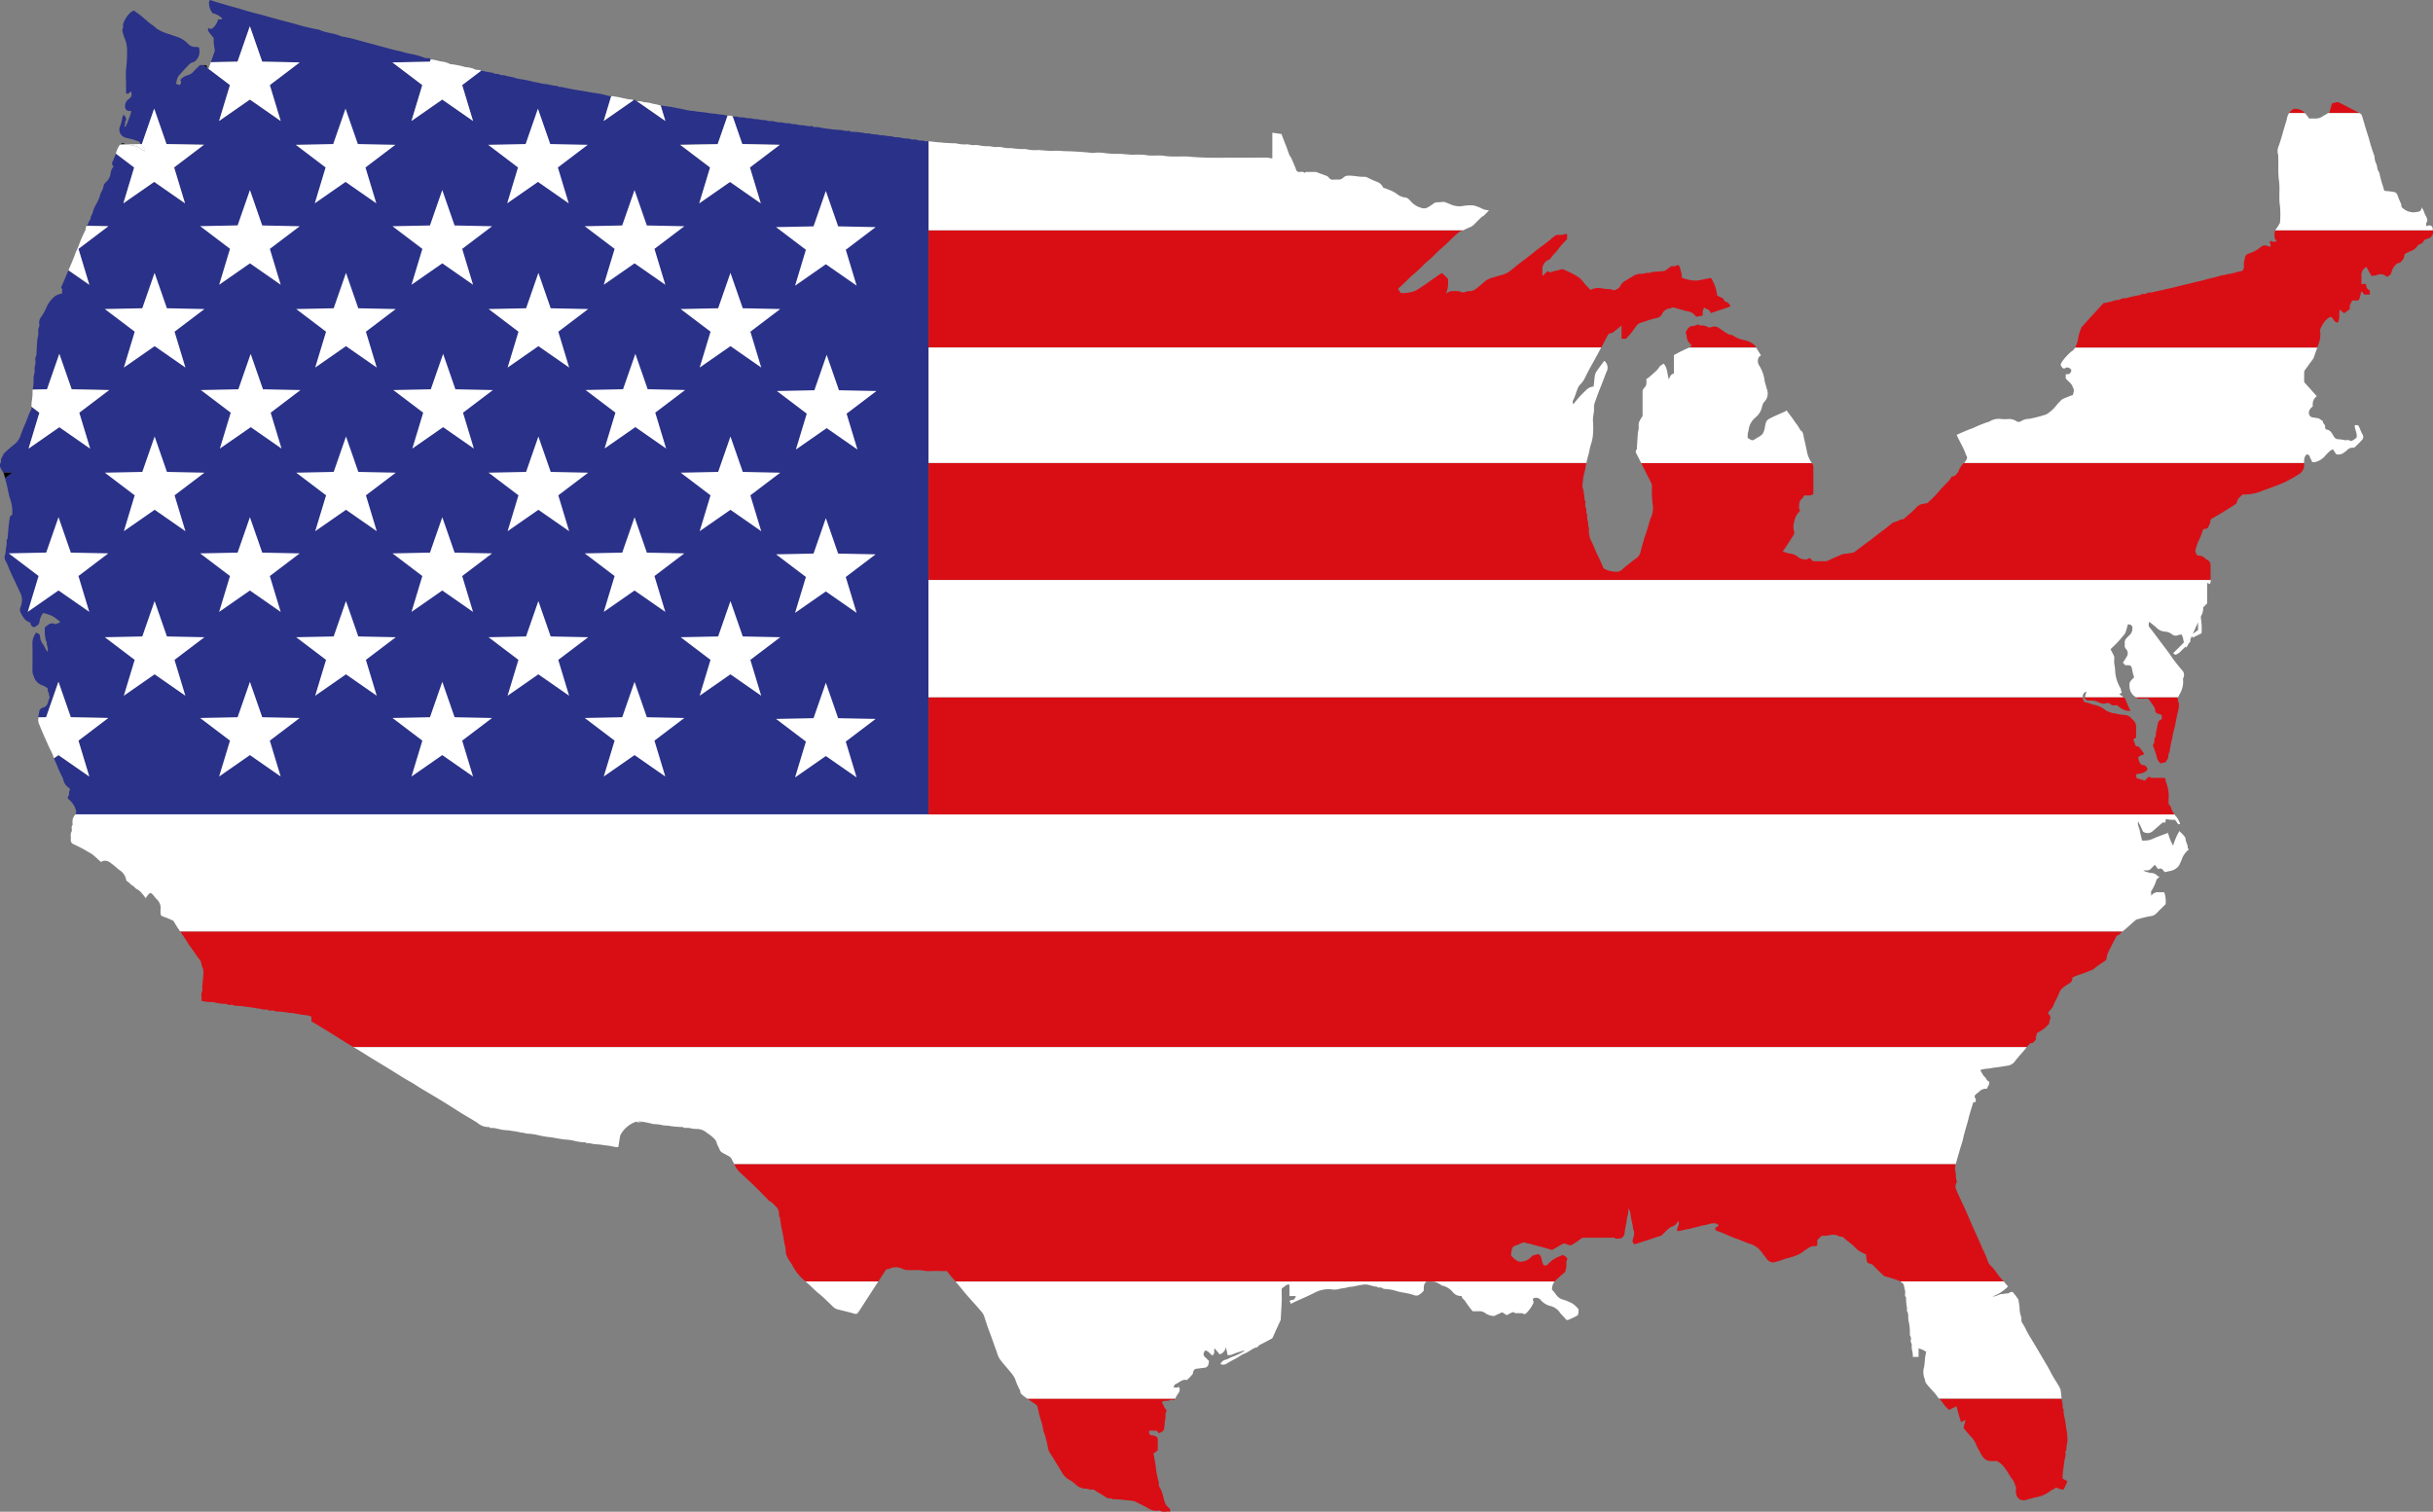 <svg height="81.732" viewBox="0 0 131.511 81.732" width="131.511" xmlns="http://www.w3.org/2000/svg" xmlns:xlink="http://www.w3.org/1999/xlink"><rect x="0" y="0" width="131.511" height="81.732" fill="#808080" stroke="none"/><clipPath id="a"><path d="m0 0h131.511v81.732h-131.511z"/></clipPath><g clip-path="url(#a)"><path d="m50.015 7.643c-.123-.073-.268-.021-.388-.061a.6.6 0 0 0 -.265-.039c-.106.014-.191-.049-.289-.054a1.405 1.405 0 0 1 -.393-.046c-.122-.04-.257 0-.393-.048-.118-.039-.258-.026-.389-.055s-.277-.012-.418-.051c-.124-.034-.259-.012-.392-.051s-.275-.016-.417-.052a3.76 3.76 0 0 0 -.6-.059c-.026 0-.064.011-.075 0-.085-.1-.195-.03-.29-.049s-.191-.041-.288-.051a5.157 5.157 0 0 1 -.622-.061 3.491 3.491 0 0 1 -.365-.051 1.283 1.283 0 0 0 -.394-.044c-.017 0-.042.007-.05 0-.093-.1-.211-.032-.315-.05a1.622 1.622 0 0 0 -.314-.048c-.186.006-.359-.093-.546-.055-.086-.074-.19-.042-.288-.053s-.192-.04-.288-.048a1.461 1.461 0 0 1 -.368-.047c-.121-.042-.257 0-.392-.049-.117-.044-.258-.019-.39-.053s-.276-.014-.417-.053c-.124-.034-.259-.011-.392-.05s-.277 0-.417-.054c-.078-.032-.189.01-.262-.022l.522 1.5 2.027.041-1.611 1.224.587 1.94-1.664-1.158-1.659 1.158.587-1.94-1.62-1.225 2.027-.041.533-1.535c-.088 0-.164-.051-.243-.049a3.506 3.506 0 0 1 -.417-.054 3.88 3.88 0 0 1 -.418-.047c-.249-.048-.507-.049-.757-.103a2.381 2.381 0 0 1 -.438-.063 4.13 4.13 0 0 0 -.429-.084 5.249 5.249 0 0 0 -.675-.117c-.08-.016-.164-.021-.243-.033l.254.84-1.556-1.086c-.05-.018-.1-.033-.151-.046l-1.621 1.128.406-1.339a.952.952 0 0 1 -.232-.037 4.025 4.025 0 0 0 -.687-.138c-.251-.037-.5-.092-.753-.128s-.526-.093-.789-.143c-.071-.014-.14-.038-.211-.05s-.155.026-.211-.053a2.886 2.886 0 0 1 -.577-.1 1.941 1.941 0 0 1 -.413-.062 2.261 2.261 0 0 0 -.312-.057c-.2-.061-.407-.1-.613-.14a1.821 1.821 0 0 1 -.359-.067c-.181-.079-.379-.071-.562-.137-.106-.038-.245-.007-.333-.063-.108-.068-.239.01-.327-.087a4.832 4.832 0 0 1 -.6-.114c-.015 0-.03-.005-.046-.008l-1.032.784.587 1.94-1.669-1.159-1.659 1.158.587-1.94-1.615-1.225 2.027-.041.044-.126h-.009c-.086-.107-.217-.037-.327-.082a3.941 3.941 0 0 0 -.76-.214c-.255-.048-.5-.13-.754-.184-.312-.066-.619-.165-.93-.243-.163-.041-.323-.093-.487-.132-.218-.052-.432-.122-.65-.173a6.9 6.9 0 0 0 -.919-.212c-.377-.187-.815-.172-1.192-.36a10.928 10.928 0 0 1 -1.314-.316c-.5-.129-.991-.26-1.483-.4-.192-.054-.386-.108-.58-.155s-.388-.1-.58-.159c-.299-.092-.599-.177-.899-.259l-.645-.188-.393-.13c-.017.017-.036.035-.056.058a.856.856 0 0 0 .145.6.143.143 0 0 0 .1.071 1 1 0 0 1 .459.271c0 .005 0 .023-.008.045h-.208a1.135 1.135 0 0 1 -.187.37c-.081.07-.183.24-.355.082 0 .076-.02.14 0 .174.094.136.2.263.3.389a2.136 2.136 0 0 0 .053.6.312.312 0 0 1 -.029.19c-.058.171-.119.341-.18.511l1.443-.029.666-1.915.666 1.915 2.027.041-1.614 1.227.587 1.94-1.664-1.159-1.664 1.158.587-1.939-1.159-.88-.037.1a.3.3 0 0 1 -.034-.155l-.2-.148h-.194c-.111.112-.231.223-.339.346a.649.649 0 0 1 -.35.212.777.777 0 0 0 -.378.254c.1.109.027.188-.013.272l-.215-.07c.012-.047.021-.092.035-.135a.8.8 0 0 1 .093-.269c.183-.221.382-.43.582-.637a.418.418 0 0 1 .2-.122.261.261 0 0 0 .149-.08.684.684 0 0 0 .211-.558c-.013-.171-.023-.2-.189-.19a.534.534 0 0 1 -.423-.169 1.548 1.548 0 0 0 -.469-.33c-.162-.066-.332-.111-.494-.177a2.623 2.623 0 0 1 -.723-.308c-.078-.063-.148-.136-.231-.19-.278-.182-.5-.43-.774-.622-.09-.061-.173-.125-.244-.178-.073.041-.125.065-.17.1a1.516 1.516 0 0 0 -.4.609c-.028.055 0 .136-.008.2s-.056.125-.043.185a3.04 3.04 0 0 0 .125.411 1.631 1.631 0 0 1 .13.7 7.783 7.783 0 0 1 -.045.909 3.607 3.607 0 0 0 -.009.695v.667c.15.1.177-.1.284-.076.031.2.022.275-.154.4a.462.462 0 0 0 -.181.439.223.223 0 0 0 .169.189 1.614 1.614 0 0 0 .172.014 5.466 5.466 0 0 1 -.324.862l-.063-.082c.083-.053.016-.148.056-.209.108-.163 0-.262-.091-.385a.767.767 0 0 0 -.072.172 2.063 2.063 0 0 1 -.138.511.448.448 0 0 0 .3.561c.138.042.282.066.421.106.114.033.225.078.338.117a.648.648 0 0 0 .082.13h.059l.666-1.915.662 1.912 2.027.041-1.616 1.225.589 1.94-1.666-1.158-1.664 1.158.587-1.94-.987-.749a.6.6 0 0 1 -.022.057c-.058.113-.087.238-.148.352a.211.211 0 0 0 .045.292.578.578 0 0 0 -.161.323.764.764 0 0 1 -.253.516.4.4 0 0 0 -.143.245c-.019.176-.145.3-.179.471a2.365 2.365 0 0 1 -.21.479 1.793 1.793 0 0 0 -.179.413c-.021.124-.108.212-.123.341s-.143.211-.144.35a.167.167 0 0 0 -.074.062l1.178.024-1.617 1.226.587 1.94-1.127-.784-.07.164c-.1.241-.2.486-.31.723-.01.02-.017.056-.006.068.09.1.023.21.044.3a1.3 1.3 0 0 0 -.371.133 1.627 1.627 0 0 0 -.458.58 2.886 2.886 0 0 1 -.3.548.5.5 0 0 0 -.108.392.216.216 0 0 1 0 .127.544.544 0 0 0 -.046.341 1.891 1.891 0 0 1 -.052.34c-.025.276-.037.553-.054.83 0 .017.007.04 0 .051a.438.438 0 0 0 -.046.34 2.053 2.053 0 0 1 -.056.34 1.02 1.02 0 0 1 -.052.469 3.636 3.636 0 0 1 -.044.708l.776-.016.666-1.915.666 1.915 2.027.041-1.622 1.221.587 1.94-1.664-1.157-1.663 1.158.587-1.94-.431-.323v.076a.088.088 0 0 1 0 .05c-.163.285-.241.605-.382.9-.072.151-.122.311-.187.464a1.049 1.049 0 0 1 -.335.532 6.425 6.425 0 0 0 -.585.507l-.157.309c-.005.071.01.14-.017.184-.09.148-.02.266.05.388.028.049.059.1.086.146l.484.01-.388.294c.031.113.064.225.092.339.058.243.1.491.167.731a2.135 2.135 0 0 1 .134.9l-.126.106c-.026.194-.053.358-.07.523-.022.216-.036.433-.053.649v.025c-.1.083-.034.193-.051.289s-.037.209-.051.314a1.034 1.034 0 0 1 -.042.292.362.362 0 0 0 .036.313 3.706 3.706 0 0 1 .185.413c.185.431.4.848.59 1.277a.826.826 0 0 1 .107.471 1.315 1.315 0 0 1 -.066.308.352.352 0 0 0 0 .332c.111.2.211.418.449.5.073.024.072.059.089.118.03.108.165.192.226.147.093-.068.208-.1.245-.255a.987.987 0 0 1 .205-.5 3.081 3.081 0 0 1 .494.164 3.421 3.421 0 0 1 .439.325 1.82 1.82 0 0 1 -.262.112c-.039.01-.089-.037-.135-.039a.383.383 0 0 0 -.189.026 2.242 2.242 0 0 0 -.255.185 2.132 2.132 0 0 0 .009.473c.025.105.007.232.094.32-.033.18.117.351.026.541-.074-.132-.139-.262-.211-.387a.763.763 0 0 1 -.18-.468.173.173 0 0 0 -.068-.122.611.611 0 0 0 -.152-.067c-.03.052-.059.1-.085.147a.884.884 0 0 0 -.107.447c.011.49.005.98 0 1.47a.83.83 0 0 0 .082.327.722.722 0 0 0 .472.464 1.135 1.135 0 0 1 .231.125c.095.057 0 .177.086.252.042.036 0 .134.05.209.033.052-.031.152-.05.229-.04.164-.1.336-.3.382a.25.25 0 0 0 -.2.2 2.876 2.876 0 0 0 -.052.326l.416-.008.666-1.915.666 1.915 2.027.041-1.607 1.227.587 1.94-1.664-1.158-.245.175c.053.151.135.288.187.439.062.18.155.348.234.522a1.372 1.372 0 0 1 .07.151.754.754 0 0 0 .291.47c.052.032.106.093.068.147-.066.093-.006.215-.059.284-.1.129-.014.186.06.253a1.066 1.066 0 0 1 .331.534.2.2 0 0 1 0 .179c-.011.02-.024.039-.036.059h46.125v-36.401a.972.972 0 0 0 -.174.006" fill="#2a3188"/><path d="m222.709 35.017q.076.019.151.046l-.109-.076z" fill="#2a3188" transform="translate(-188.455 -29.606)"/><path d="m72.814 23.836a.3.3 0 0 0 .034.155l.037-.1-.072-.054" fill="#2a3188" transform="translate(-61.615 -20.168)"/><path d="m45.2 50.881a2.541 2.541 0 0 0 .23.153c.013-.044.032-.072.025-.088a1.862 1.862 0 0 0 -.236-.306l-.773.016c.156.038.319.042.474.09a.767.767 0 0 1 .281.134" fill="#fffdfd" transform="translate(-37.608 -42.852)"/><path d="m25.069 286.292c-.043.071-.088.14-.122.211a.837.837 0 0 0 -.015.328v.025c-.112.113 0 .267-.068.385s-.018.266-.033.4a.242.242 0 0 0 .16.264 8.259 8.259 0 0 1 .887.474.885.885 0 0 1 .124.074c.158.135.313.275.464.409a.4.4 0 0 1 .435-.007 2.927 2.927 0 0 1 .295.224c.084.067.162.141.247.207a.8.8 0 0 1 .381.534.112.112 0 0 0 .046.082c.12.052.184.18.291.232s.154.166.251.2a.8.8 0 0 1 .266.227 2.105 2.105 0 0 1 .2.261 2.523 2.523 0 0 1 .151-.209c.076-.086.131-.087.211-.011s.146.188.226.263a.65.65 0 0 1 .216.586.681.681 0 0 0 0 .077c0 .233.01.241.226.315.127.044.251.1.374.154.044.019.1.042.119.079a4.741 4.741 0 0 0 .353.55h104.963c.066-.049.132-.1.194-.152.165-.144.324-.294.491-.435a.337.337 0 0 1 .218-.1.565.565 0 0 0 .115-.033 4.875 4.875 0 0 1 .518-.116.484.484 0 0 0 .3-.14c.169-.171.341-.34.51-.508a1.452 1.452 0 0 0 -.077-.646c-.093 0-.187.007-.281 0a.437.437 0 0 0 -.417.192c0-.116-.031-.215.005-.262a2.26 2.26 0 0 0 .271-.586c.026-.064.1-.109.173-.186-.058-.018-.1-.017-.11-.035a.432.432 0 0 0 -.35-.162 1.685 1.685 0 0 1 -.421-.127c.14-.042.279.021.381-.072.085-.077.161-.164.242-.247l.183.242c.224-.132.257.115.38.157l.187-.048a1.042 1.042 0 0 0 .3-.086c.235-.154.231-.161.359-.437a1.839 1.839 0 0 0 .078-.2 1.236 1.236 0 0 1 .353-.455c-.026-.033-.065-.06-.063-.082.018-.179-.114-.321-.116-.5 0-.062-.062-.13-.108-.184-.068-.08-.148-.151-.225-.228a3.4 3.4 0 0 0 -.338.789 2.739 2.739 0 0 1 -.276-.69c-.245.092-.491.179-.733.276a1.145 1.145 0 0 1 -.667.136c-.043-.178-.095-.34-.121-.507s-.14-.33-.093-.529c.087.179.171.34.241.508a.112.112 0 0 0 .073.076.416.416 0 0 0 .459-.042c.179-.154.355-.311.542-.475l.16-.008.017-.183a2.056 2.056 0 0 0 .505.04c.047.068.1.152.163.228.014.017.062.007.111.01a1.246 1.246 0 0 0 -.174-.366 1.133 1.133 0 0 1 -.14-.168h-113.467zm30.762 3.808c.045.007.054.011 0 0" fill="#fff" transform="translate(-21.005 -242.258)"/><path d="m361.539 492.007a.118.118 0 0 1 .051.08 1.021 1.021 0 0 0 .051.211c.055.377.235.722.264 1.1a2.4 2.4 0 0 1 .148.455 4.794 4.794 0 0 1 .11.5.725.725 0 0 0 .09.22c.22.337.423.685.633 1.027a1.038 1.038 0 0 0 .4.428 1.607 1.607 0 0 1 .394.29.778.778 0 0 0 .537.2c.11.006.212.072.312.053.144-.027.21.087.308.136.18.09.345.211.539.335a.525.525 0 0 1 .308.051 4.445 4.445 0 0 1 .727.054 2.863 2.863 0 0 1 .417.051.4.4 0 0 1 .107.051c.213.109.43.21.636.331a.806.806 0 0 0 .514.132.225.225 0 0 1 .127 0c.177.108.362.016.533.053a.15.15 0 0 0 -.061-.212.683.683 0 0 1 -.226-.345c-.047-.127-.066-.265-.108-.394a1.49 1.49 0 0 0 -.146-.351.3.3 0 0 1 -.06-.183.383.383 0 0 0 -.01-.15 4.962 4.962 0 0 1 -.14-.689 3.424 3.424 0 0 0 -.066-.463c-.05-.116 0-.247-.085-.345l.249-.186c0-.179 0-.342 0-.505 0-.066.01-.152-.026-.193a.511.511 0 0 0 -.209-.11c-.038-.014-.091.01-.126-.006a.2.2 0 0 1 -.1-.1.451.451 0 0 1 0-.152h.389l.145.146a.93.93 0 0 1 .15-.084c.059-.022.073-.053.1-.112a1.007 1.007 0 0 0 .045-.317c.01-.114.034-.227.05-.34s-.035-.219.049-.316a.1.1 0 0 0 -.007-.1c-.125-.113-.15-.283-.239-.406.111-.153.3-.028.438-.125.058-.04.167-.007.249-.007.014-.023.026-.047.038-.07h-7.993c.165.119.333.235.5.354" fill="#d90e15" transform="translate(-305.51 -416.033)"/><path d="m681.618 491.873a1.916 1.916 0 0 0 .277.323.121.121 0 0 0 .178.018c.087-.054.183-.093.291-.146l.245.854.25-.118-.113.433c.13.153.247.308.382.445a1.377 1.377 0 0 1 .27.38 2.262 2.262 0 0 0 .117.261c.091.142.148.3.252.439a.536.536 0 0 0 .465.265h.258a.184.184 0 0 1 .1.017 1.352 1.352 0 0 1 .371.331 5.056 5.056 0 0 1 .28.426c.1.183.275.323.295.548.094.1.029.229.042.343a.513.513 0 0 0 .141.355.423.423 0 0 0 .418.078c.162-.046.325-.085.486-.132a1.776 1.776 0 0 0 .834-.357c.054-.054.146-.068.208-.116a.14.14 0 0 1 .2-.014c.036.027.092.024.138.04.138.046.144.048.208-.08.056-.11.1-.226.155-.348l-.266-.147a4.569 4.569 0 0 1 .07-.694 2.985 2.985 0 0 1 .047-.34.959.959 0 0 0 .046-.342c0-.034-.014-.083 0-.1.069-.072.04-.158.05-.239s.036-.175.05-.263a2.635 2.635 0 0 0 -.062-.725 6.012 6.012 0 0 0 -.093-.6 1.374 1.374 0 0 1 -.05-.443c-.083-.074-.039-.174-.052-.262s-.038-.174-.05-.263c0-.014 0-.028 0-.042h-6.628a1.283 1.283 0 0 1 .2.219" fill="#d90e15" transform="translate(-576.614 -416.034)"/><path d="m283.234 450.592c.187.171.36.354.559.515.276.223.526.48.784.725a.516.516 0 0 0 .23.132c.272.07.546.133.817.209.232.065.227.069.353-.117.167-.248.325-.5.488-.751.184-.281.366-.564.548-.846h-3.934c.052.044.1.087.155.133" fill="#fff" transform="translate(-239.539 -381.175)"/><path d="m369.469 451.971a1.527 1.527 0 0 0 -.318-.309 2.915 2.915 0 0 0 -.5-.217.648.648 0 0 1 -.4-.271 2.82 2.82 0 0 0 -.225-.273.663.663 0 0 1 .143-.442h-32.388c.139.159.273.321.406.486.243.3.508.582.763.872.1.113.2.226.291.344a.584.584 0 0 1 .088.169c.09.264.169.534.269.792.148.379.27.765.416 1.143a1.447 1.447 0 0 0 .153.376c.2.274.436.521.647.787a1.351 1.351 0 0 1 .194.308 3.651 3.651 0 0 0 .276.634c-.016.144.1.214.185.282.064.049.131.1.2.143h7.993a1.258 1.258 0 0 1 .18-.31.384.384 0 0 0 .062-.2.187.187 0 0 0 -.045-.108c-.044-.064-.059.026-.094.022-.056-.006-.112-.008-.2-.013.04-.076.055-.154.093-.169.216-.08.381-.3.635-.229.08-.079.15-.143.212-.214.048-.055.12-.12.118-.179 0-.118.077-.162.124-.211l.536-.068a.234.234 0 0 0 .173-.186c.01-.053.02-.106.032-.169-.066-.066-.141-.15-.225-.223a.2.2 0 0 1 -.055-.229.531.531 0 0 1 .072-.122c.169.025.254.175.373.267.188-.079.071-.247.138-.379l.273.325a.5.5 0 0 0 .336-.4l.09.44a.772.772 0 0 0 .178-.012c.114-.035.222-.086.335-.124.131-.045.265-.083.4-.124a.219.219 0 0 1 -.111.1 3.687 3.687 0 0 1 -.518.242c-.14.043-.257.136-.4.166a.424.424 0 0 0 -.271.235.364.364 0 0 0 .364-.041c.251-.158.528-.271.771-.445a2.05 2.05 0 0 1 .259-.12c.086-.044.166-.1.25-.145a.779.779 0 0 1 .274-.142c.117-.009.136-.113.219-.151.21-.1.41-.214.616-.321a.214.214 0 0 0 .1-.125c.123-.293.262-.579.394-.869a.2.2 0 0 0 .014-.072c.018-.328.038-.656.051-.984.007-.172 0-.344 0-.516 0-.074-.024-.161.063-.2.111-.056.182-.2.355-.163v.618h.348c-.045.114-.081.222-.232.21-.034 0-.072.031-.105.053-.01.007-.011.029-.016.044l.031-.031.043.144c.1-.047.169-.083.241-.117.34-.155.687-.3 1.018-.469a1.625 1.625 0 0 1 .923-.2 1.015 1.015 0 0 0 .384-.005c.166-.052.339-.046.5-.1.128-.04.268-.025.389-.06a4.247 4.247 0 0 1 .5-.09c.24-.038.46.112.7.111.078.1.2 0 .3.082.079.061.221.039.333.062a2.379 2.379 0 0 1 .335.064c.328.121.682.121 1.009.241a.419.419 0 0 0 .249.023.762.762 0 0 0 .217-.158 1.207 1.207 0 0 0 .092-.091c.005-.327.005-.327.131-.493a2.63 2.63 0 0 1 .458.007 1.253 1.253 0 0 1 .322.154c.022.011.037.04.059.044a1.074 1.074 0 0 1 .6.357.54.54 0 0 0 .428.214c.022 0 .065.016.064.023 0 .12.116.156.167.24a6.229 6.229 0 0 0 .415.561h.31a.551.551 0 0 1 .413.131.907.907 0 0 0 .41.125c.033.007.075-.022.111-.038.123-.056.245-.114.35-.164l.249.159c.1-.053.184-.1.271-.14.036-.016.1-.034.117-.017.071.082.161.036.24.048.1.015.2-.031.292.047.02.017.1-.01.131-.04a1.851 1.851 0 0 0 .37-.516.164.164 0 0 0 .008-.16c-.038-.086 0-.146.077-.156a.328.328 0 0 1 .318.1 1.013 1.013 0 0 0 .579.349.864.864 0 0 1 .472.347c.1.131.219.232.317.357a.114.114 0 0 0 .139.033c.147-.061.29-.131.431-.2a.21.21 0 0 0 .115-.189c0-.043.014-.146 0-.163" fill="#fff" transform="translate(-284.135 -381.174)"/><path d="m667.97 450.623.077.355c.024.112-.054.24.051.34a2.651 2.651 0 0 0 .051.572c.007.059-.022.134.005.178.106.174.029.371.088.557a2.978 2.978 0 0 1 .063.671c0 .026-.011.063 0 .076a.28.28 0 0 1 .045.263c-.017.108.068.189.055.289-.027.212.086.406.054.613h.315v-.465a1.333 1.333 0 0 1 .409.189c-.018.1-.04.191-.052.287-.021.173-.026.348-.055.52a.97.97 0 0 0 .033.667.74.74 0 0 0 .059.207c.086.122.191.232.288.346a3.076 3.076 0 0 1 .339.4.585.585 0 0 0 .082.1h6.628c-.017-.151-.026-.3-.052-.452a.686.686 0 0 0 -.094-.218c-.149-.257-.317-.5-.451-.768s-.3-.527-.452-.791-.293-.5-.441-.748-.306-.487-.433-.748a2.567 2.567 0 0 0 -.2-.356c-.091-.128-.016-.271-.086-.405a1.372 1.372 0 0 1 -.062-.438c-.021-.154-.045-.308-.063-.433-.084-.114-.149-.21-.222-.3l-.089-.105h-.039c-.087 0-.133.021-.152.062l-.333.043-.048.014v-.007s0-.007 0-.011c-.193.031-.335.154-.515.14a2.2 2.2 0 0 0 .834-.54l-.224-.265-.009-.01h-5.6a.54.54 0 0 1 .191.165" fill="#fff" transform="translate(-565.069 -381.174)"/><path d="m124.482 368.253c.275.167.546.341.821.509s.523.315.783.475.546.342.821.51c.205.125.421.235.621.367.343.226.7.426 1.052.637.269.161.536.326.8.492s.556.359.84.526c.214.127.43.25.641.384a.9.9 0 0 0 .624.238h.025c.065.087.158.036.237.05s.175.034.262.052.157.04.237.05c.164.021.333.02.493.058a3.418 3.418 0 0 1 .363.058 1.33 1.33 0 0 0 .241.041c.079.015.157.04.237.05a2.512 2.512 0 0 1 .492.059 4.982 4.982 0 0 0 .791.137c.257.045.517.095.779.124a2.983 2.983 0 0 1 .391.047 2.963 2.963 0 0 0 .6.1c.026 0 .064-.011.075 0 .069.076.158.038.238.051s.174.039.263.049a3.768 3.768 0 0 1 .544.06 3.555 3.555 0 0 1 .389.054 1.352 1.352 0 0 0 .346.046l.1-.626a1.5 1.5 0 0 1 .871-.752.217.217 0 0 1 .068.033 1.281 1.281 0 0 1 .277.012c-.046-.009-.136-.03-.291-.069a4.522 4.522 0 0 1 .868.156 2.277 2.277 0 0 1 .445.046c.135.045.292.022.441.054a5.017 5.017 0 0 0 .648.058c.017 0 .04-.007.051 0 .113.088.247.024.366.054a1.615 1.615 0 0 0 .366.051.84.84 0 0 1 .6.229c.037.031.085.048.122.078.153.13.339.243.387.45.031.132.116.23.154.349a.305.305 0 0 0 .158.18c.124.072.253.136.378.208a.235.235 0 0 1 .089.084c.058.108.113.218.169.327h66.025c.074-.277.156-.551.235-.826.054-.191.127-.382.167-.573.077-.363.2-.71.289-1.069.069-.3.17-.583.257-.876l.133-.026c0-.045 0-.079 0-.114-.007-.081-.092-.16-.046-.233a.889.889 0 0 1 .2-.173c.007-.006.012-.013.018-.018a.486.486 0 0 1 .426-.167c.041-.082.076-.145.105-.21s.059-.153-.014-.2a.242.242 0 0 1 -.125-.133c-.024-.066-.1-.11-.146-.172-.062-.092-.113-.191-.176-.3a1.735 1.735 0 0 1 .3-.068c.167-.007.33-.046.493-.067.209-.027.421-.052.629-.094a.6.6 0 0 0 .442-.228 2.163 2.163 0 0 1 .171-.212c.151-.2.339-.365.477-.575h-90.452c.107.061.214.122.319.185" fill="#fff" transform="translate(-105.066 -311.456)"/><path d="m63.688 327.971c.137.23.3.444.453.664a3.384 3.384 0 0 0 .258.356c.114.125.094.289.157.427a.542.542 0 0 1 .051.184c.023.355-.087.705-.05 1.062v.025c-.112.173-.019.361-.056.538a1.974 1.974 0 0 0 .584.068.121.121 0 0 1 .051 0 2.683 2.683 0 0 0 .654.1c.026 0 .064-.011.075 0 .069.08.16.055.238.046s.154.051.237.057a3.753 3.753 0 0 1 .6.057 3.69 3.69 0 0 1 .415.055 2.232 2.232 0 0 0 .317.044.827.827 0 0 0 .315.05c.034 0 .085-.015.1 0 .07.08.161.054.239.045s.154.052.237.057a3.72 3.72 0 0 1 .6.057c.141.033.286.014.417.052a4.142 4.142 0 0 0 .579.09.951.951 0 0 1 .289.081v.257c.125.071.237.132.346.2q.4.244.8.492c.281.174.558.353.84.525.093.057.188.111.283.165h90.453a1.619 1.619 0 0 1 .212-.216c.154.03.19-.12.283-.176 0-.068-.024-.149.005-.183.056-.064 0-.17.095-.208a1.857 1.857 0 0 0 .614-.484.784.784 0 0 1 .029-.178.25.25 0 0 0 -.043-.318c-.063-.058-.043-.124.018-.174a1.037 1.037 0 0 0 .265-.407c.094-.21.217-.41.294-.626a.66.66 0 0 1 .242-.281c.092-.078.2-.133.3-.2a.3.3 0 0 0 .148-.3c.317-.168.653-.224.952-.377.046-.024.1-.015.158-.057a7.677 7.677 0 0 1 .636-.458.2.2 0 0 0 .109-.173 1 1 0 0 1 .082-.3c.139-.287.288-.569.436-.851.015-.029.046-.068.072-.07.111-.01.141-.116.215-.168l.04-.031h-104.972c.113.158.228.316.328.483" fill="#d90e15" transform="translate(-53.615 -277.118)"/><path d="m804.707 38.264a.736.736 0 0 0 -.225.218h.853a.682.682 0 0 0 -.627-.218" fill="#d90e15" transform="translate(-680.746 -32.37)"/><path d="m818.82 35.931c-.139-.073-.254.038-.383.035-.008 0-.02.025-.024.04-.042.155-.083.31-.12.446l-.071.043h1.685c-.361-.19-.726-.375-1.087-.564" fill="#d90e15" transform="translate(-692.373 -30.384)"/><path d="m750.715 245.171h.255.052c.233-.023.245-.017.362.161.054.082.116.158.167.241a.476.476 0 0 1 .086.195.217.217 0 0 0 .211.232.529.529 0 0 1 .147.069v.225a.237.237 0 0 0 -.2.176c-.034.158-.058.317-.1.473-.031.109 0 .248-.062.333-.078.114.011.253-.091.354a.159.159 0 0 0 0 .147 3.313 3.313 0 0 1 .191.592.722.722 0 0 0 .2.314.539.539 0 0 1 .147-.054c.093 0 .167-.018.177-.129.143-.109.055-.3.155-.426a7.472 7.472 0 0 1 .162-.812 2.281 2.281 0 0 1 .064-.333 5.679 5.679 0 0 0 .136-.614c.038-.19.079-.381.127-.568a2.467 2.467 0 0 0 .025-.348c-.1-.055 0-.188-.091-.246l.029-.058h-2.274c.039.026.079.05.122.074" fill="#d90e15" transform="translate(-635.146 -207.399)"/><path d="m326.313 251.434h67.347a1.6 1.6 0 0 1 -.164-.3c-.021-.051-.021-.126-.058-.154-.107-.081-.1-.187-.1-.3a2.155 2.155 0 0 0 -.1-.912.412.412 0 0 1 -.056-.185c0-.093-.046-.127-.144-.129-.172 0-.344 0-.516 0-.05 0-.115.01-.146-.016-.111-.092-.157.018-.22.062-.037.026-.054.093-.092.1s-.089-.024-.135-.038-.11 0-.162-.05c-.033-.032-.125.009-.151-.06a1.018 1.018 0 0 1 -.037-.186c.238-.063.494-.042.633-.279-.065-.1-.084-.217-.244-.22-.116 0-.182-.123-.225-.23a1.152 1.152 0 0 1 -.044-.187 1.112 1.112 0 0 1 .145-.108.918.918 0 0 1 .156-.042c0-.034.01-.067 0-.084q-.114-.161-.239-.314a.124.124 0 0 0 -.083-.044c-.095 0-.127-.052-.149-.136a1.829 1.829 0 0 0 -.1-.241l.159-.106c0-.2 0-.388 0-.576a.469.469 0 0 0 -.144-.353 1.341 1.341 0 0 1 -.145-.146.478.478 0 0 0 -.327-.145 2.282 2.282 0 0 1 -.414-.06c-.091-.033-.187-.015-.262-.05a1.365 1.365 0 0 1 -.356-.143 1.319 1.319 0 0 0 -.554-.278c-.155-.033-.3-.093-.457-.139-.039-.012-.092 0-.118-.024a.318.318 0 0 1 -.11-.257h-62.388z" fill="#d90e15" transform="translate(-276.124 -207.4)"/><path d="m732.591 245.148.131.127h.175a.893.893 0 0 1 .43.085.617.617 0 0 0 .458.061.17.17 0 0 1 .181.027.262.262 0 0 0 .252.085.248.248 0 0 1 .248.091.317.317 0 0 0 .14.092.738.738 0 0 0 .469.116 5.134 5.134 0 0 1 -.28-.643c0-.028-.043-.053-.071-.073l-.026-.018h-2.098l-.013.05" fill="#d90e15" transform="translate(-619.913 -207.4)"/><path d="m326.313 87.268h36.368c.1-.19.2-.38.3-.571.055-.105.1-.207.249-.205.048 0 .1-.05.143-.084.131-.1.258-.208.4-.322v.714h.241a4.839 4.839 0 0 0 .447-.537c.087-.11.157-.261.3-.309.25-.082.5-.177.754-.239.158-.038.35-.054.438-.236a.537.537 0 0 1 .48-.325c.078-.081.155-.039.247-.018.219.051.43.129.65.179a.655.655 0 0 1 .421.227.457.457 0 0 0 .067.068l.336-.062c.01-.289.01-.289.088-.434.13.087.315.111.355.309.355-.151.724-.229 1.07-.382-.109-.171-.111-.186-.247-.244-.068-.029-.11-.054-.128-.129-.008-.032-.055-.061-.091-.08-.084-.045-.172-.082-.259-.123a2.134 2.134 0 0 0 -.336-.955c-.09.016-.169.029-.248.045s-.157.036-.237.051c-.1.019-.209.039-.314.051a2.212 2.212 0 0 1 -.781-.165c0-.062 0-.114 0-.165 0-.024-.1-.376-.1-.4-.031-.085-.116-.139-.174-.093-.106.084-.215.019-.3.045-.105.08-.2.152-.29.219a.19.19 0 0 1 -.087.037c-.2.02-.4.036-.6.053-.025 0-.063-.009-.075 0-.078.086-.177.033-.265.048a1.138 1.138 0 0 1 -.262.047.8.8 0 0 0 -.467.122c-.09.053-.179.108-.267.164-.163.1-.349.179-.435.378a.36.36 0 0 1 -.144.145c-.083.05-.187.118-.274.063s-.162-.031-.242-.042a2.5 2.5 0 0 1 -.343-.041.965.965 0 0 0 -.614.085c-.1-.136-.251-.245-.357-.4a1.272 1.272 0 0 0 -.389-.359 6.936 6.936 0 0 0 -.729-.354.23.23 0 0 0 -.138.015c-.154.045-.313.068-.465.121a.194.194 0 0 1 -.233-.043l-.238.237c-.006.006-.012.017-.018.017s-.012-.011-.026-.024c0-.095.006-.2 0-.3a.546.546 0 0 1 .3-.518.22.22 0 0 0 .122-.073 3.381 3.381 0 0 1 .329-.38 5.012 5.012 0 0 1 .586-.682v-.274a.3.3 0 0 0 -.078-.007c-.071.014-.14.041-.211.048s-.172 0-.258 0a.128.128 0 0 0 -.066.026c-.073.053-.148.1-.216.164-.291.257-.617.469-.916.713-.4.329-.831.626-1.229.961a1.388 1.388 0 0 1 -.568.309c-.169.041-.339.091-.505.147a1.06 1.06 0 0 0 -.446.237 4.552 4.552 0 0 1 -.521.42.455.455 0 0 1 -.2.063.763.763 0 0 0 -.291.048.266.266 0 0 1 -.225 0 .407.407 0 0 0 -.241-.044c-.188 0-.386-.048-.566.145a3.43 3.43 0 0 0 .1-.409 3.691 3.691 0 0 0 0-.4l-.314-.314a1.391 1.391 0 0 0 -.157.083c-.341.235-.676.482-1.024.706a1.423 1.423 0 0 1 -.356.2 1.941 1.941 0 0 1 -.7.09l-.1-.143c-.054-.079-.048-.1.036-.163.047-.037.086-.082.13-.122.219-.2.416-.42.648-.608.276-.223.506-.5.783-.727.255-.209.469-.463.724-.678.285-.24.532-.524.822-.761a.633.633 0 0 1 .266-.17.564.564 0 0 0 .066-.022h-28.905z" fill="#d90e15" transform="translate(-276.124 -68.484)"/><path d="m596.024 115.121a1.334 1.334 0 0 0 -.533-.207 1.525 1.525 0 0 1 -.486-.2c-.033-.022-.07-.059-.1-.057a.665.665 0 0 1 -.334-.13c-.123-.06-.224-.162-.344-.23a.438.438 0 0 0 -.456-.07.2.2 0 0 1 -.211-.026.661.661 0 0 0 -.23-.063c-.072-.016-.149.024-.22-.031s-.154.028-.225.043c-.1.022-.236 0-.317.1a1.029 1.029 0 0 0 -.167.24c-.019.047.03.12.044.183a.559.559 0 0 1 0 .077.661.661 0 0 0 .159.347c.039.041.075.085.126.144-.047.031-.1.055-.145.081h3.626a.8.8 0 0 0 -.185-.2" fill="#d90e15" transform="translate(-501.279 -96.54)"/><path d="m355.218 51.926c.118-.043.228-.118.348-.158a.655.655 0 0 0 .262-.178c.127-.128.254-.257.384-.382.028-.026.074-.033.1-.057a1.287 1.287 0 0 0 .11-.108 1.058 1.058 0 0 0 .09-.092c.027-.034.08-.051.083-.1a1.549 1.549 0 0 1 -.252-.047c-.127-.046-.244-.122-.373-.157a.836.836 0 0 0 -.334-.071 2.97 2.97 0 0 0 -.5.047 1.142 1.142 0 0 1 -.644-.115c-.13-.039-.264-.132-.384-.114s-.26.016-.389.031a.163.163 0 0 0 -.065.03c-.108.072-.211.152-.323.217a.421.421 0 0 1 -.38.045 1.165 1.165 0 0 1 -.574-.36 1.09 1.09 0 0 0 -.108-.111.293.293 0 0 0 -.172-.086.907.907 0 0 1 -.419-.159 1.617 1.617 0 0 0 -.488-.265 1.355 1.355 0 0 0 -.223-.084.129.129 0 0 1 -.1-.072.592.592 0 0 0 -.338-.284 2.558 2.558 0 0 1 -.33-.142c-.1-.04-.209-.122-.309-.117-.289.015-.569-.068-.856-.061a.407.407 0 0 0 -.295.1.374.374 0 0 1 -.316.11.838.838 0 0 0 -.129 0c-.169.008-.223.048-.383-.149a.245.245 0 0 0 -.1-.057c-.164-.062-.328-.121-.492-.181a.227.227 0 0 0 -.067-.024c-.172 0-.344 0-.516 0-.036 0-.094.055-.1.046-.088-.087-.2-.042-.292-.045a.154.154 0 0 1 -.159-.123c-.079-.208-.169-.411-.256-.616-.028-.067-.083-.112-.112-.186-.075-.184-.128-.376-.206-.56s-.149-.385-.219-.568l-.494-.069v1.36a.037.037 0 0 1 -.011.021c-.005.006-.013.01-.007.006-.1-.015-.186-.032-.275-.041-.06-.006-.12 0-.18 0-.654 0-1.307.011-1.96 0a18.7 18.7 0 0 1 -1.94-.041c-.478-.06-.965.025-1.449-.053-.34-.055-.689.024-1.037-.05a4.084 4.084 0 0 0 -.669-.01c-.225-.009-.45-.032-.675-.05a5.435 5.435 0 0 1 -.858-.042 2.1 2.1 0 0 0 -.642-.005 17.213 17.213 0 0 0 -1.585-.1 3.883 3.883 0 0 0 -.669-.011c-.225-.009-.45-.032-.675-.05a2.06 2.06 0 0 1 -.7-.052 4.553 4.553 0 0 1 -.8-.053 1.44 1.44 0 0 1 -.472-.043 1.307 1.307 0 0 0 -.358-.01c-.122-.009-.243-.037-.366-.049a1.91 1.91 0 0 1 -.523-.046 1.308 1.308 0 0 0 -.333-.008c-.105-.008-.209-.039-.314-.048a1.677 1.677 0 0 1 -.6-.053 8.526 8.526 0 0 1 -.881-.052c-.2 0-.4-.05-.6-.057v4.811z" fill="#fff" transform="translate(-276.124 -39.478)"/><path d="m382.228 162.76a1.293 1.293 0 0 0 -.212.324.546.546 0 0 1 -.154.247.326.326 0 0 1 -.188.11c-.1.014-.124.144-.19.213-.211.221-.426.435-.622.67-.165.2-.361.368-.544.55-.34.082-.4.02-.656.289-.186.2-.4.367-.6.549-.018.016-.04.041-.06.041-.17 0-.3.114-.453.15a.378.378 0 0 0 -.174.081c-.176.151-.36.3-.545.431-.271.2-.527.417-.8.611-.214.151-.42.315-.63.472-.032.024-.068.057-.1.058a3.843 3.843 0 0 1 -.392.062.78.78 0 0 0 -.323.083c-.206.084-.41.174-.609.274a.444.444 0 0 1 -.212.049c-.214 0-.429 0-.639 0l-.059-.059c-.072-.073-.141-.164-.249-.046a.637.637 0 0 1 -.474-.1.826.826 0 0 0 -.48-.211 1.738 1.738 0 0 1 -.369-.114c.078-.115.151-.221.221-.329.123-.19.245-.379.363-.572a.214.214 0 0 0 .037-.137.91.91 0 0 1 .009-.626.9.9 0 0 1 .248-.469c.016-.012.093-.1 0-.158 0-.209-.027-.422.17-.576a.541.541 0 0 0 .1-.157c.176-.016.349.038.5-.079 0-.476 0-.957 0-1.437a.335.335 0 0 0 -.075-.226c-.005-.006-.008-.013-.013-.018h-9.226q.269.529.537 1.059a.486.486 0 0 1 .053.183 6.069 6.069 0 0 0 .052 1.114 1.15 1.15 0 0 1 -.122.62c-.1.311-.179.629-.29.936-.1.286-.174.582-.255.874a.577.577 0 0 1 -.21.351c-.259.178-.5.381-.739.583a.519.519 0 0 1 -.267.161 1.4 1.4 0 0 1 -.735-.153.125.125 0 0 1 -.061-.056c-.13-.334-.3-.651-.445-.976a5.066 5.066 0 0 0 -.243-.542 1.26 1.26 0 0 1 -.087-.61c0-.009 0-.02 0-.026-.072-.105-.023-.233-.058-.338a1.1 1.1 0 0 1 -.045-.342c0-.026.01-.062 0-.075-.093-.086-.009-.206-.053-.288a.6.6 0 0 1 -.046-.291c0-.043.018-.1 0-.126-.068-.083-.039-.176-.05-.265s-.043-.192-.047-.288-.075-.18-.059-.289c.02-.138.025-.278.046-.418.033-.21.108-.408.135-.621.008-.058.021-.118.032-.177h-35.558v6.336h69.3c0-.215-.006-.431 0-.646s0-.387-.228-.47c-.015-.005-.024-.024-.037-.036a.551.551 0 0 0 -.366-.173c-.057-.006-.107-.02-.127-.065-.031-.072-.082-.165-.059-.224a3.019 3.019 0 0 1 .144-.456 3.409 3.409 0 0 0 .211-.506c.028-.073.04-.2.159-.194.171 0 .191-.138.247-.243a.265.265 0 0 0 .041-.136c-.012-.14.087-.18.182-.232.367-.2.715-.434 1.073-.651.09-.055.177-.111.188-.2a.41.41 0 0 1 .152-.248c.048-.049.1-.1.145-.146a2.453 2.453 0 0 0 .524-.043 3.045 3.045 0 0 0 .4-.1c.265-.108.538-.195.806-.3a5.822 5.822 0 0 0 .573-.235 7.548 7.548 0 0 0 .752-.425.571.571 0 0 0 .276-.528c0-.026 0-.053 0-.08h-18.39a.338.338 0 0 0 -.05.052" fill="#d90e15" transform="translate(-276.124 -137.682)"/><path d="m693.869 122.3a2.867 2.867 0 0 0 -.572.611c-.076.128-.09.166 0 .283.056.076.128.111.212.03.01-.01.03-.009.046-.012a.261.261 0 0 1 .247.137c.022.055-.056.191-.136.222a.389.389 0 0 1 -.1 0 .41.41 0 0 0 -.063.014v.225l.135.136a1.392 1.392 0 0 1 .162.166 1.152 1.152 0 0 1 .107.213.3.3 0 0 1 .038.137 1.745 1.745 0 0 1 -.06.243 2.038 2.038 0 0 0 -.319.117 2.133 2.133 0 0 0 -.261.112 3.2 3.2 0 0 0 -.326.351 1.969 1.969 0 0 1 -.522.461 6.81 6.81 0 0 1 -.929.243.809.809 0 0 0 -.419.114.24.24 0 0 1 -.295 0 .679.679 0 0 0 -.448-.1c-.1.009-.206 0-.309 0a.969.969 0 0 0 -.712.151c-.005 0-.016 0-.024 0a6.878 6.878 0 0 0 -.775.308c-.13.059-.267.1-.4.157-.181.076-.36.156-.539.234.154.365.372.684.492 1.05.022.068.082.136.074.2a.54.54 0 0 1 -.113.209.343.343 0 0 1 -.057.06h18.385a.77.77 0 0 1 .005-.152.392.392 0 0 1 .152-.321c.055.039.144.071.148.11.01.121.107.2.126.319a.63.63 0 0 0 .226-.02 1.066 1.066 0 0 0 .435-.266 2.666 2.666 0 0 1 .345-.347.391.391 0 0 1 .129-.052l.163.256a.46.46 0 0 0 .373-.05 1.461 1.461 0 0 0 .234-.182.392.392 0 0 1 .288-.117.176.176 0 0 0 .115-.03 4.88 4.88 0 0 0 .382-.383.23.23 0 0 0 .032-.307 3.026 3.026 0 0 1 -.153-.349c-.083-.16-.068-.167-.264-.145-.006.231.151.439.1.665a1.689 1.689 0 0 1 -.179.136c-.046.027-.129.064-.152.045-.1-.084-.215-.024-.32-.042a1.873 1.873 0 0 0 -.314-.048.287.287 0 0 1 -.275-.167c-.089-.147-.166-.325-.378-.357a.119.119 0 0 1 -.081-.142c.022-.126-.142-.183-.121-.311l-.222-.151c-.126-.021-.257-.038-.386-.065a.257.257 0 0 1 -.149-.21c-.016-.174.1-.274.214-.387a.543.543 0 0 1 .212-.538l-.682-.762c0-.161 0-.342 0-.522a.214.214 0 0 1 .033-.114c.137-.194.278-.384.418-.576a.446.446 0 0 0 .063-.1c.067-.185.126-.373.2-.556h-13.09a.779.779 0 0 1 -.14.175" fill="#fff" transform="translate(-581.844 -103.344)"/><path d="m362.116 127.374a2.22 2.22 0 0 0 .113-.545 4.675 4.675 0 0 0 0-.722c-.019-.239.076-.466.054-.7a.887.887 0 0 1 .076-.382c.092-.263.187-.525.292-.781s.2-.521.3-.778a.469.469 0 0 0 -.113-.614c-.135.182-.272.362-.4.548a.55.55 0 0 0 -.1.215c-.033.2-.049.411-.072.624a.649.649 0 0 0 -.44.229 5.425 5.425 0 0 0 -.583.636.623.623 0 0 1 -.1.09c0-.091-.019-.153 0-.191.13-.223.174-.479.285-.708a.449.449 0 0 1 .092-.141 1.427 1.427 0 0 0 .315-.464c.2-.409.43-.8.647-1.2.064-.119.127-.239.191-.359h-36.359v6.242h35.561a4.021 4.021 0 0 1 .1-.409c.059-.192.074-.394.141-.586" fill="#fff" transform="translate(-276.124 -103.343)"/><path d="m583.963 126.972c-.03-.124-.028-.289-.18-.362a2.193 2.193 0 0 0 -.28-.425c-.142-.229-.316-.439-.476-.657a.368.368 0 0 1 -.067.057c-.288.134-.584.25-.868.4a.39.39 0 0 0 -.179.212 1.916 1.916 0 0 0 -.059.285.947.947 0 0 1 -.126.332 1.173 1.173 0 0 1 -.3.206c-.23.148-.223.181-.495 0a.917.917 0 0 1 .041-.389 1.017 1.017 0 0 1 .362-.7.274.274 0 0 0 .037-.036 1 1 0 0 0 .332-.559.719.719 0 0 1 .1-.243.642.642 0 0 0 .159-.721c-.037-.139-.078-.279-.115-.418a2.055 2.055 0 0 0 -.3-.857.423.423 0 0 1 -.057-.335.268.268 0 0 1 .159-.2c-.06-.1-.112-.178-.162-.261-.033-.056-.067-.111-.1-.164h-3.627a8.73 8.73 0 0 0 -.82.406v1c-.174.026-.214.172-.274.309-.094-.286-.06-.6-.279-.849-.083.061-.194.108-.243.191a.924.924 0 0 1 -.173.21c-.14.132-.287.258-.434.383a.219.219 0 0 1 -.083.026v.194a.351.351 0 0 1 -.091.275c-.131.151-.116.163-.116.388v1.165a1.99 1.99 0 0 0 -.2.351 1.471 1.471 0 0 0 -.008.307c-.008.1-.04.192-.048.288-.022.268-.036.536-.053.8 0 .017.007.042 0 .05-.12.122-.028.229.025.335l.209.412h9.226a1.513 1.513 0 0 1 -.279-.688c-.056-.236-.1-.474-.161-.708" fill="#fff" transform="translate(-486.462 -103.343)"/><path d="m42.5 50.345c-.048-.023-.108.013-.162.062l.324-.007a.825.825 0 0 1 -.162-.055" transform="translate(-35.828 -42.596)"/><path d="m41.165 43.3 1.664-1.158 1.664 1.158-.587-1.94 1.615-1.225-2.027-.035-.666-1.915-.665 1.915h-.063a1.864 1.864 0 0 1 .236.306c.008.015-.012.044-.025.088a2.574 2.574 0 0 1 -.23-.153.765.765 0 0 0 -.281-.134c-.154-.048-.318-.053-.474-.09l-.324.007a.829.829 0 0 0 -.064.065 1.3 1.3 0 0 0 -.178.429l.987.748z" fill="#fff" transform="translate(-34.495 -32.311)"/><path d="m104.959 43.305 1.664-1.158 1.664 1.158-.587-1.94 1.615-1.225-2.027-.041-.666-1.915-.666 1.915-2.027.041 1.615 1.225z" fill="#fff" transform="translate(-87.945 -32.311)"/><path d="m172.577 43.305 1.664-1.158 1.664 1.158-.587-1.94 1.615-1.225-2.027-.041-.666-1.915-.666 1.915-2.027.041 1.615 1.225z" fill="#fff" transform="translate(-145.163 -32.311)"/><path d="m239.045 42.206 1.615 1.225-.587 1.94 1.664-1.158 1.663 1.157-.587-1.94 1.615-1.225-2.027-.041-.522-1.5h-.01a.4.4 0 0 0 -.246-.028c-.007 0-.013 0-.019 0l-.534 1.535z" fill="#fff" transform="translate(-202.278 -34.377)"/><path d="m37.873 101.031 1.664-1.158 1.664 1.158-.587-1.94 1.615-1.225-2.029-.042-.666-1.915-.666 1.915-2.027.041 1.619 1.225z" fill="#fff" transform="translate(-31.178 -81.158)"/><path d="m106.787 95.91-.666 1.915-2.027.041 1.615 1.225-.587 1.94 1.664-1.158 1.664 1.158-.587-1.94 1.615-1.225-2.027-.041z" fill="#fff" transform="translate(-88.085 -81.158)"/><path d="m174.405 95.91-.666 1.915-2.027.041 1.615 1.225-.587 1.94 1.664-1.158 1.664 1.158-.587-1.94 1.615-1.225-2.027-.041z" fill="#fff" transform="translate(-145.302 -81.158)"/><path d="m240.824 99.09-.587 1.94 1.664-1.158 1.664 1.158-.587-1.94 1.615-1.225-2.027-.041-.666-1.914-.666 1.915-2.027.041z" fill="#fff" transform="translate(-202.417 -81.158)"/><path d="m1.156 166.089a.382.382 0 0 1 .031.063c.025.079.043.16.065.241l.388-.294z" transform="translate(-.978 -140.543)"/><path d="m37.873 158.557 1.664-1.158 1.664 1.158-.587-1.94 1.615-1.225-2.027-.041-.666-1.915-.666 1.915-2.027.041 1.615 1.225z" fill="#fff" transform="translate(-31.178 -129.837)"/><path d="m107.453 155.351-.666-1.915-.666 1.915-2.027.041 1.615 1.225-.587 1.94 1.664-1.158 1.664 1.158-.587-1.94 1.615-1.225z" fill="#fff" transform="translate(-88.084 -129.837)"/><path d="m175.071 155.351-.666-1.915-.666 1.915-2.027.041 1.615 1.225-.587 1.94 1.664-1.158 1.664 1.158-.587-1.94 1.615-1.225z" fill="#fff" transform="translate(-145.303 -129.837)"/><path d="m242.567 155.351-.666-1.915-.666 1.915-2.027.041 1.615 1.225-.587 1.94 1.664-1.157 1.664 1.158-.587-1.94 1.615-1.225z" fill="#fff" transform="translate(-202.417 -129.837)"/><path d="m42.221 213.229-2.027-.041-.666-1.915-.666 1.915-2.027.041 1.615 1.225-.587 1.94 1.664-1.158 1.664 1.158-.587-1.94z" fill="#fff" transform="translate(-31.171 -178.778)"/><path d="m109.471 213.229-2.027-.041-.666-1.915-.666 1.915-2.027.041 1.615 1.225-.587 1.94 1.664-1.158 1.664 1.158-.587-1.94z" fill="#fff" transform="translate(-88.077 -178.778)"/><path d="m177.089 213.229-2.027-.041-.666-1.915-.666 1.915-2.027.041 1.615 1.225-.587 1.94 1.664-1.158 1.664 1.158-.587-1.94z" fill="#fff" transform="translate(-145.296 -178.778)"/><path d="m244.587 213.229-2.027-.041-.666-1.915-.666 1.915-2.027.041 1.615 1.225-.587 1.94 1.664-1.158 1.664 1.158-.587-1.94z" fill="#fff" transform="translate(-202.411 -178.778)"/><path d="m71.581 22.864h-.045l.2.149c-.008-.112-.041-.145-.151-.149" transform="translate(-60.533 -19.347)"/><g fill="#fff"><path d="m73.281 11.523 1.159.879-.587 1.94 1.664-1.158 1.664 1.158-.587-1.94 1.615-1.225-2.027-.041-.666-1.915-.666 1.915-1.443.03-.074.209c-.018.05-.036.1-.054.149" transform="translate(-62.01 -7.803)"/><path d="m137.917 21.021 1.615 1.225-.587 1.94 1.664-1.158 1.664 1.158-.587-1.94 1.034-.784a.829.829 0 0 0 -.294-.042 1.328 1.328 0 0 0 -.557-.143 4.658 4.658 0 0 0 -.837-.167 1.309 1.309 0 0 0 -.506-.142 3.348 3.348 0 0 0 -.539-.113l-.044.126z" transform="translate(-116.704 -17.646)"/><path d="m213.789 34.01a1.125 1.125 0 0 0 -.271-.04 1.406 1.406 0 0 1 -.211-.048 1.354 1.354 0 0 1 -.214-.042c-.095-.031-.206-.036-.311-.059a1.438 1.438 0 0 0 -.209-.024l-.405 1.341z" transform="translate(-179.535 -28.6)"/><path d="m224.5 35.607a1.969 1.969 0 0 0 -.389-.059c-.063-.01-.123-.039-.186-.049a1.076 1.076 0 0 1 -.2-.012l-.03-.009 1.555 1.082-.254-.84a.657.657 0 0 1 -.119-.026c-.124-.044-.253-.039-.376-.086" transform="translate(-189.285 -30.021)"/><path d="m24.6 80.614 1.615-1.225-1.178-.024c-.05.076-.031.184-.074.265a6.086 6.086 0 0 0 -.349.809c-.048.137-.123.26-.171.393-.115.318-.249.628-.383.939l1.126.783z" transform="translate(-20.359 -67.158)"/><path d="m71.357 71.925 1.664-1.158 1.664 1.158-.587-1.94 1.615-1.225-2.027-.041-.665-1.919-.666 1.915-2.027.041 1.615 1.225z" transform="translate(-59.511 -56.529)"/><path d="m139.546 69.985-.587 1.94 1.664-1.158 1.664 1.158-.587-1.94 1.615-1.225-2.027-.041-.666-1.915-.666 1.915-2.027.041z" transform="translate(-116.716 -56.529)"/><path d="m207.111 69.985-.587 1.94 1.664-1.158 1.664 1.158-.587-1.94 1.615-1.225-2.027-.041-.666-1.915-.666 1.915-2.027.041z" transform="translate(-173.889 -56.529)"/><path d="m273.756 72.261 1.664-1.161 1.664 1.158-.587-1.94 1.615-1.225-2.027-.041-.666-1.915-.666 1.915-2.027.041 1.615 1.225z" transform="translate(-230.78 -56.814)"/><path d="m10.037 129.508 1.663-1.158 1.664 1.158-.587-1.94 1.615-1.225-2.027-.041-.666-1.915-.666 1.915-.776.016a1.352 1.352 0 0 0 -.005.148c.012.262-.07.518-.056.78l.426.323z" transform="translate(-8.493 -105.255)"/><path d="m73.312 128.35 1.664 1.158-.587-1.94 1.611-1.225-2.027-.041-.666-1.915-.666 1.915-2.027.041 1.615 1.225-.587 1.94z" transform="translate(-59.758 -105.255)"/><path d="m140.915 124.387-.666 1.915-2.027.041 1.615 1.225-.587 1.94 1.664-1.158 1.664 1.158-.587-1.94 1.615-1.225-2.027-.041z" transform="translate(-116.963 -105.255)"/><path d="m209.145 126.3-.666-1.915-.666 1.915-2.027.041 1.615 1.225-.587 1.94 1.664-1.158 1.664 1.158-.587-1.94 1.615-1.225z" transform="translate(-174.136 -105.256)"/><path d="m275.711 124.724-.665 1.915-2.027.041 1.615 1.225-.587 1.94 1.664-1.158 1.664 1.158-.587-1.94 1.615-1.225-2.027-.041z" transform="translate(-231.027 -105.54)"/><path d="m6.829 184.982 1.615-1.225-2.027-.041-.665-1.916-.666 1.915-2.027.041 1.615 1.225-.587 1.94 1.664-1.158 1.664 1.158z" transform="translate(-2.589 -153.839)"/><path d="m73.687 183.717-.666-1.915-.666 1.915-2.027.041 1.615 1.225-.587 1.94 1.664-1.158 1.664 1.158-.587-1.94 1.615-1.225z" transform="translate(-59.512 -153.839)"/><path d="m141.289 183.717-.666-1.915-.666 1.915-2.027.041 1.615 1.225-.587 1.94 1.664-1.158 1.664 1.158-.587-1.94 1.615-1.225z" transform="translate(-116.716 -153.839)"/><path d="m208.853 183.717-.666-1.915-.666 1.915-2.027.041 1.615 1.225-.587 1.94 1.664-1.158 1.664 1.158-.587-1.94 1.615-1.225z" transform="translate(-173.888 -153.839)"/><path d="m275.42 182.138-.666 1.915-2.027.041 1.615 1.225-.587 1.94 1.664-1.158 1.664 1.158-.587-1.94 1.615-1.225-2.027-.041z" transform="translate(-230.78 -154.124)"/><path d="m16.214 244.786-.587-1.94 1.615-1.225-2.027-.041-.666-1.915-.666 1.915-.416.008c0 .029-.007.057-.01.086a.575.575 0 0 0 .03.244c.046.118.1.236.145.353.145.344.3.684.454 1.024a2.473 2.473 0 0 1 .187.411.952.952 0 0 0 .03.092l.245-.17z" transform="translate(-11.388 -202.803)"/><path d="m73.687 241.58-.666-1.915-.666 1.915-2.027.041 1.615 1.225-.587 1.94 1.664-1.158 1.664 1.158-.587-1.94 1.615-1.225z" transform="translate(-59.512 -202.803)"/><path d="m141.289 241.58-.666-1.915-.666 1.915-2.027.041 1.615 1.225-.587 1.94 1.664-1.158 1.664 1.158-.587-1.94 1.615-1.225z" transform="translate(-116.716 -202.803)"/><path d="m208.853 241.58-.666-1.915-.666 1.915-2.027.041 1.615 1.225-.587 1.94 1.664-1.158 1.664 1.158-.587-1.94 1.615-1.225z" transform="translate(-173.888 -202.803)"/><path d="m276.085 241.916-.665-1.916-.666 1.915-2.027.041 1.615 1.225-.587 1.94 1.664-1.158 1.664 1.158-.587-1.94 1.615-1.225z" transform="translate(-230.78 -203.087)"/></g><path d="m226.425 311.045c.054.011.045.007 0 0" transform="translate(-191.599 -263.204)"/><path d="m395.609 203.9h-69.3v6.336h62.391a.315.315 0 0 1 0-.032.272.272 0 0 1 .2-.269l-.08.3h2.094c-.081-.055-.163-.108-.237-.157.045-.033.105-.058.13-.1.015-.027-.038-.084-.039-.128 0-.089-.061-.148-.091-.221a2 2 0 0 1 -.225-.889 2.374 2.374 0 0 0 -.046-.314c-.009-.12 0-.241 0-.361a.165.165 0 0 0 -.02-.069c-.057-.114-.116-.227-.182-.355.113-.11.24-.225.357-.349s.234-.263.347-.4a.558.558 0 0 0 .108-.161c.05-.143.087-.291.129-.436.169.008.245.069.242.207a.5.5 0 0 1 -.151.376 1.665 1.665 0 0 0 -.164.165.309.309 0 0 0 -.1.243c.017.112-.042.229.065.336a.336.336 0 0 1 .037.429c-.063.111-.137.216-.2.321l.127.133c.331 0 .329 0 .39.335.02.108.058.212.088.323-.254.253-.264.259-.242.559a.662.662 0 0 0 .343.514h2.274l.1-.191a.808.808 0 0 0 .054-.107 1.246 1.246 0 0 0 .121-.6.259.259 0 0 1 .01-.149.352.352 0 0 0 -.08-.425c-.189-.228-.379-.458-.546-.7-.226-.332-.476-.645-.715-.967-.156-.211-.31-.425-.476-.627-.085-.1-.056-.191-.026-.316.155.128.3.23.421.35a.7.7 0 0 0 .438.188.631.631 0 0 1 .36.134.314.314 0 0 0 .366.045.441.441 0 0 1 .177-.017 1.741 1.741 0 0 1 .108.425c-.185.191-.375.378-.572.575.061.068.118.113.2.057a1.145 1.145 0 0 0 .16-.11c.1-.1.2-.2.3-.294.009.015.017.031.027.045a.654.654 0 0 0 .1-.123c.014-.031.027-.062.041-.093l.044-.043a.138.138 0 0 0 .045-.16c.017-.04.035-.079.052-.119s.023-.051.034-.077l.052.078.477-.236a3.407 3.407 0 0 0 -.038-.809c0-.036 0-.071 0-.106l.02-.043a.715.715 0 0 0 .1-.439l.218-.216v-1.112l.155.062a.828.828 0 0 0 .04-.167c0-.017 0-.034 0-.051m-.686 2.709c-.107.078-.2.139-.283.208q.137-.315.284-.626v.418" fill="#fff" transform="translate(-276.124 -172.541)"/><path d="m748.594 80.938s0 0 0-.006h-8.514a.394.394 0 0 0 -.05.226c.009.116-.02.241.1.32.006 0 0 .031-.008.067a2.1 2.1 0 0 1 -.222 0c-.03 0-.044-.074-.094-.012s-.048.076-.006.129c.025.032.017.089.026.149a.608.608 0 0 1 -.144-.018.343.343 0 0 0 -.39.043 1.77 1.77 0 0 1 -.651.354.285.285 0 0 0 -.213.267c-.009.071-.04.14-.048.211s0 .155 0 .232c-.009.1-.041.226-.138.24-.242.036-.467.136-.709.158a1 1 0 0 0 -.185.054c-.063.017-.136 0-.2.024-.3.1-.607.154-.906.241-.186.054-.376.085-.562.137-.3.084-.612.139-.914.224-.194.055-.392.09-.586.138-.242.06-.489.1-.732.166-.11.029-.249 0-.333.062-.108.076-.241-.015-.327.088a5.829 5.829 0 0 0 -.733.16c-.11.029-.249 0-.333.062-.108.075-.221.029-.331.078a3.008 3.008 0 0 1 -.6.136c-.225.245-.472.514-.718.783-.159.174-.318.349-.473.527-.025.028-.025.075-.044.11a2.364 2.364 0 0 0 -.152.582 1.423 1.423 0 0 1 -.154.4h13.09c.012-.032.022-.064.036-.1a1.42 1.42 0 0 0 .13-.72.349.349 0 0 1 0-.179c.137-.269.265-.549.579-.658.137.094.168.3.366.314.129-.208.059-.45.1-.706l.245.2.314-.233c-.048-.179.05-.309.121-.457h.313c.16-.14.1-.354.2-.5l.141.183h.3v-.237c-.1-.009-.125-.085-.172-.153s.009-.175-.086-.194a.627.627 0 0 0 -.2.026c0-.15.01-.3 0-.449a.508.508 0 0 1 .271-.492l.273.486a1.46 1.46 0 0 0 .284-.04.48.48 0 0 1 .386-.017 1.5 1.5 0 0 1 .18.107c.187-.108.189-.108.258-.329a.835.835 0 0 1 .287-.394c.035-.028.1-.009.157-.057a.557.557 0 0 0 .236-.44 2.709 2.709 0 0 1 .319-.167.721.721 0 0 0 .374-.272.252.252 0 0 1 .113-.1.329.329 0 0 0 .247-.209c.007-.023.05-.039.079-.051.079-.031.159-.059.252-.092l.115-.129a.436.436 0 0 0 .038-.283" fill="#d90e15" transform="translate(-617.087 -68.484)"/><path d="m807.806 45.853c0-.062-.023-.137 0-.174.1-.135.034-.252-.019-.37a.939.939 0 0 1 -.1-.219 1.158 1.158 0 0 0 -.133-.259.233.233 0 0 1 -.232.249.879.879 0 0 1 -.863-.277.514.514 0 0 0 -.022-.168 5 5 0 0 1 -.2-.487.255.255 0 0 0 -.16-.14c-.177-.036-.36-.047-.541-.067-.022-.077-.049-.152-.067-.23a5.724 5.724 0 0 1 -.207-.766c-.111-.12-.1-.287-.145-.429a.958.958 0 0 1 -.113-.444 9.541 9.541 0 0 1 -.307-.982c-.133-.393-.243-.794-.365-1.19a.214.214 0 0 0 -.074-.122l-.08-.042h-1.678c-.091.056-.179.111-.269.157a.7.7 0 0 1 -.33.138c-.145 0-.29 0-.433 0a1.8 1.8 0 0 0 -.228-.293h-.853a.735.735 0 0 0 -.108.265c-.028.145-.078.279-.119.417-.111.375-.207.754-.343 1.121a.716.716 0 0 0 -.049.329c.006.048.03.107.032.164.022.457-.021.913.043 1.373.062.443-.021.9.052 1.346a5.028 5.028 0 0 1 .007.824.262.262 0 0 1 -.019.12 2.285 2.285 0 0 1 -.182.285.647.647 0 0 0 -.059.092h8.514c0-.246-.108-.314-.356-.22" fill="#fff" transform="translate(-676.656 -33.625)"/><path d="m326.354 415.228a2.532 2.532 0 0 0 -.353-.444.719.719 0 0 1 -.207-.328 4.888 4.888 0 0 0 -.254-.592c-.136-.33-.292-.653-.435-.981-.127-.291-.26-.58-.382-.874-.167-.4-.369-.793-.544-1.193-.076-.174-.185-.353-.057-.556a.157.157 0 0 0 0-.126c-.063-.144-.02-.3-.057-.442a.725.725 0 0 1 0-.4l.008-.029h-66.022c.031.061.062.122.1.182a.925.925 0 0 0 .164.215c.238.229.486.448.724.677.272.263.536.534.8.8.042.042.078.1.129.125.171.076.263.236.4.351.027.024.027.077.051.106.1.125-.007.3.1.423a7.942 7.942 0 0 0 .151.865c.039.191.062.385.1.577a1.45 1.45 0 0 1 .061.338.84.84 0 0 0 .126.438c.067.128.164.241.234.368a2.549 2.549 0 0 0 .529.709q.093.081.187.16h3.933c.1-.159.207-.317.309-.477.057-.089.112-.231.276-.187.009 0 .023-.025.037-.032a.793.793 0 0 1 .662.006.747.747 0 0 0 .251.076c.206.011.413 0 .619 0s.41.07.624.057c.306-.019.615 0 .928 0 .1.13.2.262.305.376.056.059.108.121.161.182h32.387a1.038 1.038 0 0 1 .127-.132l.432-.38a2.433 2.433 0 0 0 .069-.284 2.479 2.479 0 0 0 0-.283c0-.008 0-.019 0-.024.127-.129 0-.2-.072-.265a.538.538 0 0 0 -.155-.069.257.257 0 0 1 -.056.047 1.716 1.716 0 0 0 -.732.475c-.059.076-.137.042-.213.043a1.615 1.615 0 0 1 -.122-.39c-.005-.1-.153-.253-.206-.218-.1.068-.239.024-.333.141a.767.767 0 0 1 -.634.265.208.208 0 0 1 -.116-.03 1.3 1.3 0 0 1 -.355-.31c.018-.121.026-.219.05-.313a.236.236 0 0 1 .147-.194c.158-.055.31-.124.466-.182a.127.127 0 0 1 .1 0c.079.058.172.042.257.066.231.066.464.126.7.19.169.047.338.1.507.145.18-.1.366-.216.556-.32a.21.21 0 0 1 .138-.021c.084.02.163.066.247.085a.2.2 0 0 0 .138-.026 5.2 5.2 0 0 0 .463-.312.267.267 0 0 1 .18-.068h1.522c.043 0 .1-.016.125.005.074.076.161.045.241.044a.306.306 0 0 0 .3-.266 5.125 5.125 0 0 1 .1-.577c.032-.118.018-.25.06-.363a1.555 1.555 0 0 0 .052-.442 1.242 1.242 0 0 1 .1.217 5.077 5.077 0 0 0 .115.65c.034.105.017.212.059.31a.535.535 0 0 1 0 .384c-.041.135-.106.293.062.394.422-.137.84-.268 1.254-.413.08-.028.176-.027.243-.1.093-.1.194-.2.291-.293a1.921 1.921 0 0 1 .195-.142.43.43 0 0 0 .267-.164c.034-.047.071-.091.113-.145.1.211-.11.357-.06.538a1.362 1.362 0 0 0 .376-.063c.14-.029.285-.048.424-.089s.283-.062.421-.107.284-.058.424-.092a.876.876 0 0 1 .44-.058.751.751 0 0 1 .157.093c-.047.048-.072.094-.105.1-.058.013-.09.026-.083.094a.131.131 0 0 0 .106.122c.342.108.658.28.995.4.24.086.475.183.711.276a1.206 1.206 0 0 1 .654.413c.1.15.227.28.325.434a.448.448 0 0 0 .387.175c.167-.055.341-.093.5-.157s.34-.091.506-.149a2.576 2.576 0 0 0 .375-.152c.121-.065.226-.16.343-.233.151-.094.289-.219.493-.185.075.013.121-.045.125-.123s0-.137 0-.208l.229-.23a2.031 2.031 0 0 0 .5-.048.665.665 0 0 1 .452.078c.076.029.158-.008.234.063.181.17.393.309.571.481a1.435 1.435 0 0 0 .638.419c.02.149.03.281.059.409a.148.148 0 0 0 .106.087.5.5 0 0 1 .309.191c.115.116.227.236.348.345.078.071.164.168.257.181a3.07 3.07 0 0 1 .394.115 1.664 1.664 0 0 1 .377.143h5.6a4.325 4.325 0 0 1 -.316-.372" fill="#d90e15" transform="translate(-218.361 -346.316)"/></g></svg>